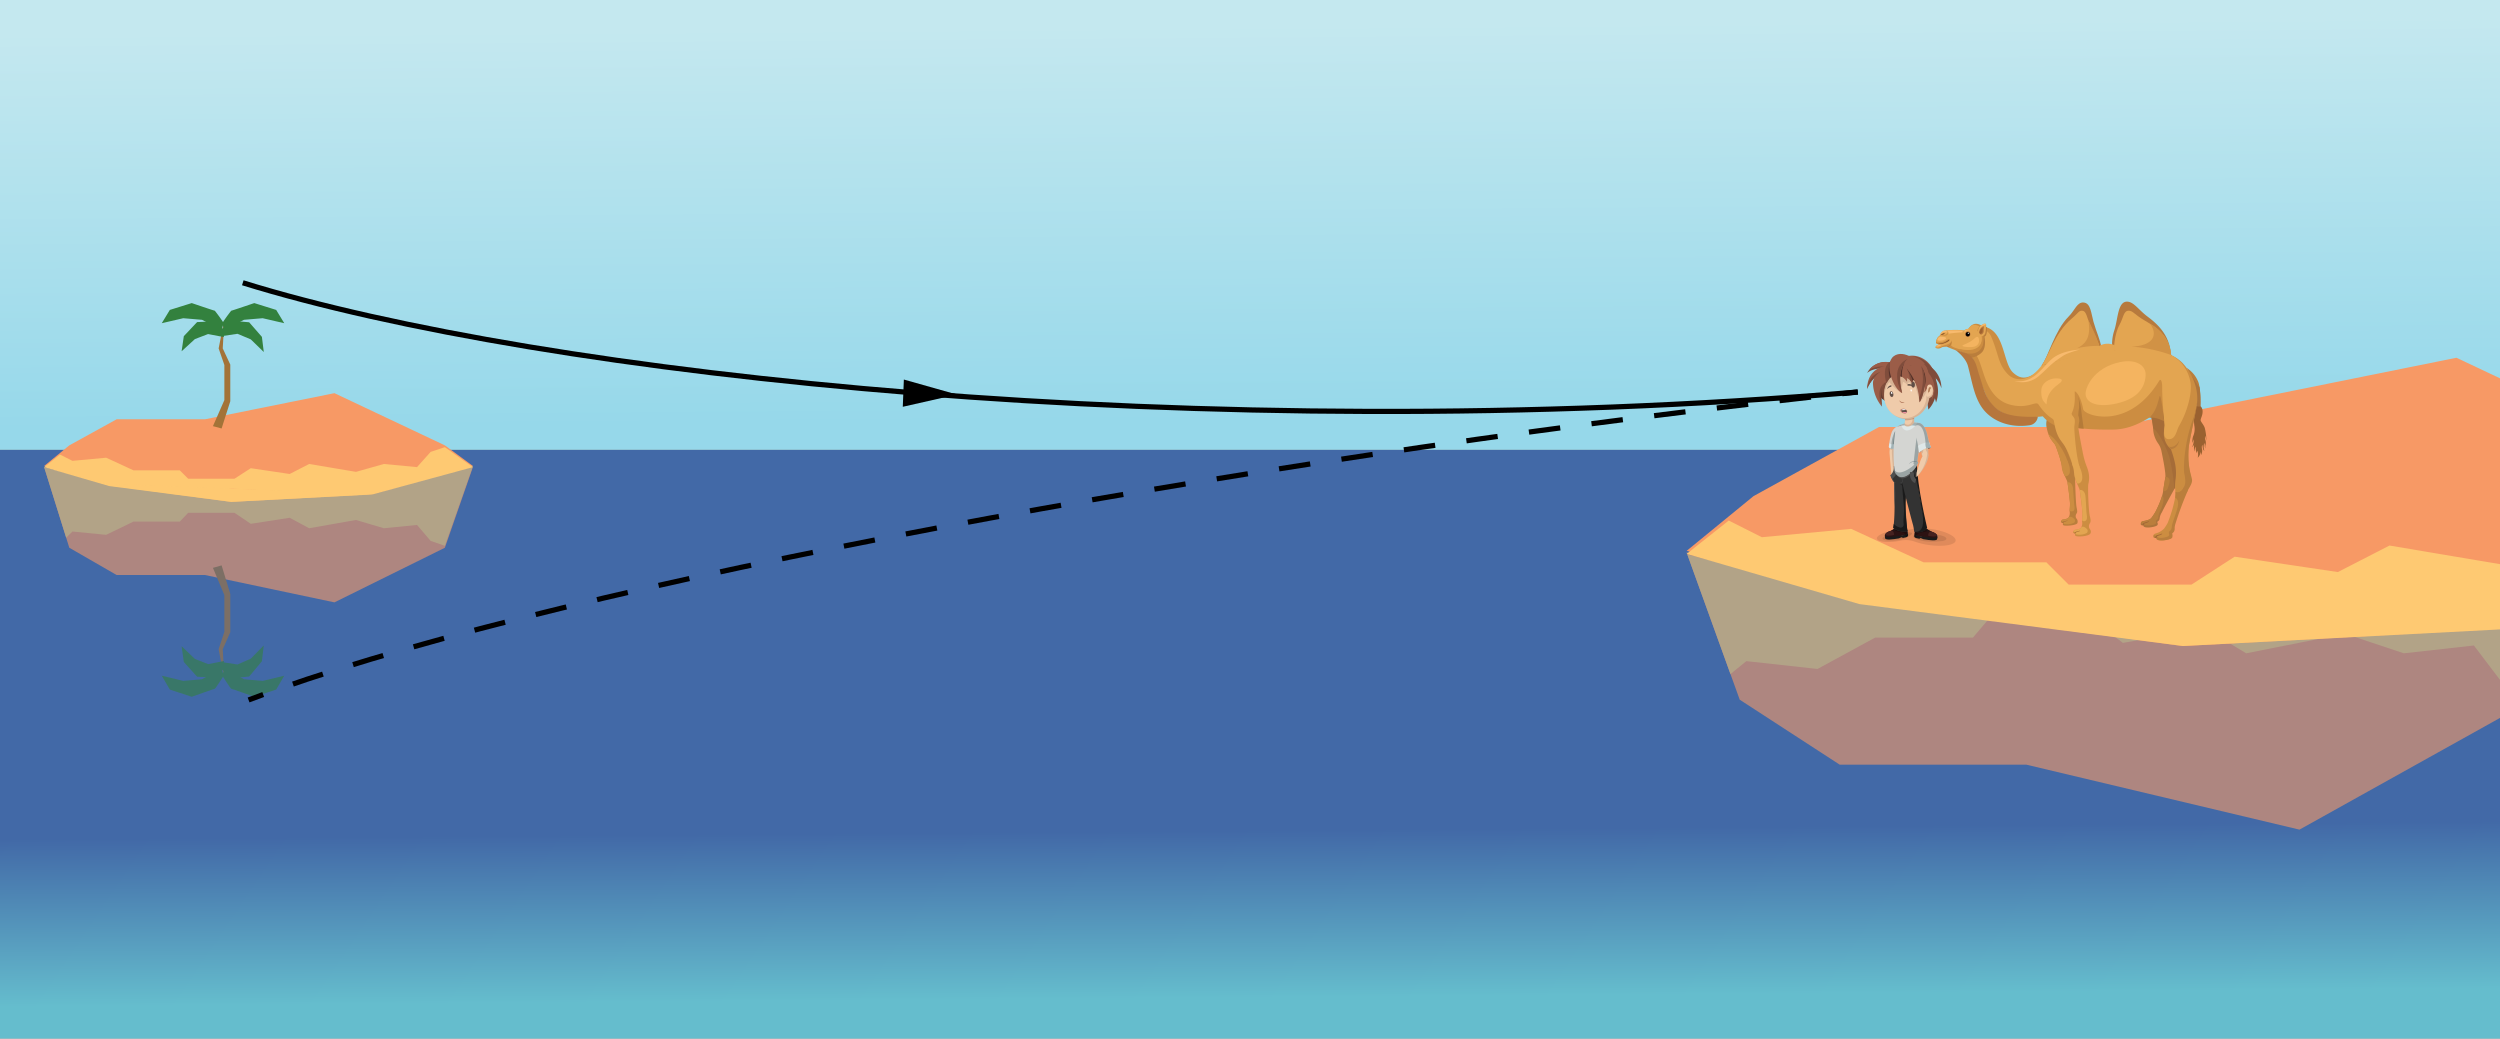 <svg xmlns="http://www.w3.org/2000/svg" xmlns:xlink="http://www.w3.org/1999/xlink" width="961.3" height="399.34" viewBox="0 0 961.3 399.34">
  <rect x="0" y="0" width="961.3" height="399.34" fill="#808080" stroke="none"/>
  <defs>
    <style>
      .cls-1 {
        fill: url(#linear-gradient);
      }

      .cls-2 {
        opacity: 0.6;
      }

      .cls-3 {
        fill: #f79965;
      }

      .cls-4 {
        fill: #fec972;
      }

      .cls-5 {
        fill: url(#linear-gradient-2);
      }

      .cls-6 {
        fill: #a37338;
      }

      .cls-7 {
        fill: #33813e;
      }

      .cls-8 {
        fill: #ba7e3c;
      }

      .cls-9 {
        fill: #cc8d41;
      }

      .cls-10 {
        fill: #ab6e37;
      }

      .cls-11 {
        fill: #ad743b;
      }

      .cls-12 {
        fill: #a56c38;
      }

      .cls-13 {
        fill: #9a6130;
      }

      .cls-14 {
        fill: #e3a551;
      }

      .cls-15 {
        fill: #7d4922;
      }

      .cls-16 {
        fill: #b6763c;
      }

      .cls-17 {
        fill: #010101;
      }

      .cls-18, .cls-58 {
        fill: #fff;
      }

      .cls-19 {
        fill: #b57b39;
      }

      .cls-20 {
        fill: #f4b460;
      }

      .cls-21 {
        fill: #a16435;
      }

      .cls-22 {
        fill: #a1622e;
      }

      .cls-23 {
        fill: #f8ba6e;
      }

      .cls-24 {
        fill: #b77a3d;
      }

      .cls-25 {
        fill: #d19245;
      }

      .cls-26, .cls-33 {
        fill: #020202;
      }

      .cls-26, .cls-27, .cls-28, .cls-29, .cls-30, .cls-31, .cls-32, .cls-33, .cls-34, .cls-35, .cls-36, .cls-37, .cls-39, .cls-40, .cls-41, .cls-42, .cls-43, .cls-44, .cls-45, .cls-48, .cls-49, .cls-50, .cls-51, .cls-52, .cls-53, .cls-56, .cls-57, .cls-58 {
        fill-rule: evenodd;
      }

      .cls-26 {
        opacity: 0.1;
      }

      .cls-26, .cls-32, .cls-33, .cls-41, .cls-43, .cls-54 {
        isolation: isolate;
      }

      .cls-27 {
        fill: #676868;
      }

      .cls-28 {
        fill: #a9a7a6;
      }

      .cls-29 {
        fill: #2c1212;
      }

      .cls-30 {
        fill: #1a1a1a;
      }

      .cls-31 {
        fill: #462220;
      }

      .cls-32 {
        fill: #37454b;
        opacity: 0.08;
      }

      .cls-33 {
        opacity: 0.29;
      }

      .cls-34, .cls-47 {
        fill: #efcbaa;
      }

      .cls-35, .cls-46 {
        fill: #d8b496;
      }

      .cls-36 {
        fill: #333;
      }

      .cls-37 {
        fill: #4f4f4f;
      }

      .cls-38, .cls-59, .cls-60 {
        fill: none;
      }

      .cls-38 {
        stroke: #4f4f4f;
        stroke-miterlimit: 22.93;
        stroke-width: 1.5px;
      }

      .cls-39 {
        fill: #d4d5d2;
      }

      .cls-40 {
        fill: #dee9eb;
      }

      .cls-41 {
        fill: #1c3840;
      }

      .cls-41, .cls-43 {
        opacity: 0.31;
      }

      .cls-42 {
        fill: #dfe8e8;
      }

      .cls-43 {
        fill: #7e4a3a;
      }

      .cls-44 {
        fill: #7f4c3b;
      }

      .cls-45 {
        fill: #9b5d48;
      }

      .cls-48 {
        fill: #5f4e46;
      }

      .cls-49 {
        fill: #55322a;
      }

      .cls-50 {
        fill: #804d3c;
      }

      .cls-51 {
        fill: #b17c57;
      }

      .cls-52 {
        fill: #533127;
      }

      .cls-53 {
        fill: #aa6d51;
      }

      .cls-54 {
        fill: #dd9d81;
        opacity: 0.25;
      }

      .cls-55 {
        fill: #604f47;
      }

      .cls-56 {
        fill: #c38270;
      }

      .cls-57 {
        fill: #ed91a1;
      }

      .cls-59, .cls-60 {
        stroke: #000;
        stroke-miterlimit: 10;
        stroke-width: 2px;
      }

      .cls-60 {
        stroke-dasharray: 12.14 12.14;
      }
    </style>
    <linearGradient id="linear-gradient" x1="481.45" y1="396.47" x2="479.89" y2="182.21" gradientUnits="userSpaceOnUse">
      <stop offset="0.06" stop-color="#65bdcd"/>
      <stop offset="0.36" stop-color="#4269a7"/>
    </linearGradient>
    <linearGradient id="linear-gradient-2" x1="481.27" y1="171.53" x2="480.06" y2="6.34" gradientUnits="userSpaceOnUse">
      <stop offset="0.06" stop-color="#96d8ea"/>
      <stop offset="0.98" stop-color="#c4e8ef"/>
    </linearGradient>
  </defs>
  <title>island</title>
  <g id="Layer_2" data-name="Layer 2">
    <g id="Layer_1-2" data-name="Layer 1">
      <rect class="cls-1" y="172.95" width="961.3" height="226.39"/>
      <g class="cls-2">
        <polygon class="cls-3" points="961.3 216.64 961.3 276.05 884.19 319.01 779.13 294.02 707.39 294.02 668.96 269.05 665.4 259.19 648.9 213.44 648.89 213.44 648.81 213.19 648.8 213.19 648.76 213.07 648.51 212.37 649.18 212.55 653.36 213.69 701.42 226.73 772.74 218.24 800.48 214.94 855.68 218.47 882.37 220.17 902.14 221.43 914.96 222.25 954.26 217.5 961.3 216.64"/>
        <polygon class="cls-4" points="961.3 216.54 961.3 261.43 958.46 257.69 958.24 257.4 951.26 248.2 924.34 251.21 901.7 243.67 863.7 251.21 847.89 241.63 816.3 247.2 803.07 237.1 765.47 237.1 758.64 245.16 721.05 245.16 698.87 257.23 671.51 254.22 665.4 259.19 648.89 213.44 648.8 213.19 648.81 213.19 656.76 215.24 701.42 226.73 772.74 218.24 800.48 214.94 855.8 218.36 881.31 219.93 902.4 221.24 914.96 222.01 953.92 217.42 961.3 216.54"/>
      </g>
      <rect class="cls-5" width="961.3" height="172.95"/>
      <polygon class="cls-3" points="961.3 145.48 961.3 241.81 958.24 241.98 839.41 248.41 731.22 233.93 715.01 231.76 656.76 214.26 653.36 213.24 649.65 212.12 648.57 211.8 674.26 190.77 706.61 172.95 722.51 164.19 812.6 164.19 944.54 137.56 961.3 145.48"/>
      <polygon class="cls-4" points="961.3 216.93 961.3 242.02 958.46 242.17 839.41 248.41 727.67 233.93 715.01 232.29 648.9 213.07 648.89 213.07 648.57 212.98 648.76 212.83 649.18 212.49 649.65 212.12 664.73 200.16 677.46 206.57 711.81 203.36 739.66 216.23 786.87 216.23 795.45 224.8 842.66 224.8 855.68 216.38 855.8 216.31 859.27 214.06 881.31 217.34 882.37 217.5 898.95 219.97 902.14 218.33 902.4 218.2 918.81 209.77 953.92 215.69 954.26 215.74 961.3 216.93"/>
      <g>
        <polygon class="cls-3" points="16.97 179.18 42.02 186.7 88.94 192.98 143.16 190.05 181.85 179.18 171.06 171.25 128.59 151.18 78.83 161.22 44.85 161.22 26.65 171.25 16.97 179.18"/>
        <polygon class="cls-4" points="16.97 179.62 23.06 174.79 27.86 177.2 40.82 176 51.32 180.85 69.13 180.85 72.36 184.08 90.17 184.08 96.43 180.03 111.39 182.26 118.88 178.41 136.88 181.44 147.6 178.41 160.35 179.62 165.59 173.76 171.06 171.94 181.85 179.62 143.16 190.14 88.94 192.98 42.02 186.91 16.97 179.62"/>
        <polygon class="cls-6" points="81.88 163.86 86.27 153.85 86.27 140.35 84.07 133.97 86.27 122.9 85.65 133.97 88.55 140.2 88.55 154.29 85.21 164.76 81.88 163.86"/>
        <path class="cls-7" d="M86,124.21a58.06,58.06,0,0,0-3.4-4.73c-.24,0-8.87-2.94-8.87-2.94l-8.43,2.63-3.1,5.11,8.26-1.92,7.22.61,7.5,4Z"/>
        <path class="cls-7" d="M85.5,124.21a58.23,58.23,0,0,1,3.41-4.73c.23,0,8.86-2.94,8.86-2.94l8.43,2.63,3.1,5.11L101,122.36l-7.2.61-7.59,4Z"/>
        <path class="cls-7" d="M86,126.8a43.5,43.5,0,0,0-3.4-3.25l-6.81.3-5.11,5.42-.85,5.8,5.11-4.68L80,128.45l6.07,1.16Z"/>
        <path class="cls-7" d="M85.5,126.44A45.25,45.25,0,0,1,89,123.33c.15,0,6.81.59,6.81.59l4.9,5.62.72,5.82-5-4.87-5.1-2.14-6.1.9Z"/>
      </g>
      <g class="cls-2">
        <polygon class="cls-3" points="16.97 179.62 42.02 194.44 88.94 187.86 143.16 190.94 181.85 179.62 171.06 210.62 128.59 231.62 78.83 221.11 44.85 221.11 26.65 210.62 16.97 179.62"/>
        <polygon class="cls-4" points="16.97 179.62 25.45 206.75 27.86 204.38 40.82 205.65 51.32 200.57 69.13 200.57 72.36 197.18 90.17 197.18 96.43 201.42 111.39 199.09 118.88 203.12 136.88 199.94 147.6 203.12 160.35 201.85 165.59 207.98 171.06 209.88 181.85 179.18 143.16 190.05 88.94 187.86 41.89 186.06 16.97 179.62"/>
        <polygon class="cls-6" points="81.88 218.35 86.27 228.82 86.27 242.95 84.07 249.63 86.27 261.21 85.65 249.63 88.55 243.11 88.55 228.36 85.21 217.4 81.88 218.35"/>
        <path class="cls-7" d="M86,259.84s-3.16,5-3.4,5-8.87,3.09-8.87,3.09l-8.43-2.77-3.1-5.34,8.26,2,7.22-.64,7.5-4.2Z"/>
        <path class="cls-7" d="M85.5,259.84s3.17,5,3.41,5,8.86,3.09,8.86,3.09l8.43-2.77,3.1-5.34-8.26,2-7.2-.64L86.25,257Z"/>
        <path class="cls-7" d="M86,257.13a45.58,45.58,0,0,1-3.4,3.41l-6.81-.33-5.11-5.66-.85-6.08,5.11,4.9,5.11,2,6.07-1.21Z"/>
        <path class="cls-7" d="M85.5,257.51A47.28,47.28,0,0,0,89,260.77c.15,0,6.81-.63,6.81-.63l4.9-5.88.72-6.09-5,5.1-5.1,2.24-6.1-.94Z"/>
      </g>
      <g id="Слой_2" data-name="Слой 2">
        <g id="Lager_1" data-name="Lager 1">
          <g>
            <g>
              <path class="cls-8" d="M794.26,163.16c.21,1.94,1.16,7.12,1.5,8.6s1.46,5.74,1.8,7a13.18,13.18,0,0,1,.34,4.15c0,2,.26,10.6.58,12.13s.34,1.92,0,2.4a1.82,1.82,0,0,0-.16,1.81,1.8,1.8,0,0,1,.48,1.91c-.38.87-4.76,1.23-5.41.79-.34-.22-.11-.87-.11-.87s-.75,0-.8-.34a1.05,1.05,0,0,1,.65-1c.19-.05,2-.07,2.39-1a3.07,3.07,0,0,0,.29-2.09c-.05-.95.17-2.1.13-3.16s-.81-7.51-1.07-8.38-1.7-3.29-1.88-5.15a46.63,46.63,0,0,0-2.66-8.76c-.47-1.09-2.52-2.41-3.29-6.5a6.46,6.46,0,0,1,.37-4.34Z"/>
              <path class="cls-9" d="M793.93,183a8.68,8.68,0,0,1-1.21-4.21c0-.42-.6-2.88-.6-2.88,1-1.7,4,1.74,3.78,5.39C795.77,183.23,794.09,183.31,793.93,183Z"/>
              <path class="cls-9" d="M796.58,196.65c-.46,0-.74-.18-.73-.33,0-.86.17-1.82.14-2.72s-.71-6.44-1-8.13c1.44-.27,2,1.37,2.11,2.11.37,4.21.33,5.46.54,6.83C798,196.57,797,196.65,796.58,196.65Z"/>
              <path class="cls-9" d="M793.24,199.78c.19,0,1.9-.1,2.32-.92,0,0,.7-.59,1.93.57a1,1,0,0,1,.09,1.53,5.78,5.78,0,0,1-3.92.5c-.45-.29-.19-.61-.19-.61l.17-.26a1.09,1.09,0,0,1-.76-.13C792.67,200.27,792.86,199.86,793.24,199.78Z"/>
              <path class="cls-9" d="M789.76,168.61a24.19,24.19,0,0,1,5.36,9,3.21,3.21,0,0,1-2.66-.22s-1.64-5-2-5.85c-.44-1.17-1.74-1.8-2.85-4.67A22,22,0,0,1,789.76,168.61Z"/>
              <path class="cls-10" d="M794.89,200.29l-.75.27c-.55.19-.64.16-.82.55a1.45,1.45,0,0,1-.36,0,.76.76,0,0,1,.37-.5c.3-.22.58-.17,1.3-.39C795.1,200.06,795.22,200.14,794.89,200.29Z"/>
            </g>
            <path class="cls-11" d="M824.06,200.39c.94-.19,2.57-.47,3.16-1.21a19.71,19.71,0,0,0,1.64-2.48c.36-.73,2.43-4.68,2.88-7.68s.75-4.66.87-5.4c.26-1.61-.93-7.42-1.52-10.29a7.61,7.61,0,0,0-1.18-2.72,10.53,10.53,0,0,1-2-5.81,24.82,24.82,0,0,0-1.52-7l12.36-.77c-.9,4.1-2.45,10.62-2.65,12.14a31.67,31.67,0,0,0,.42,8.09c.49,2.75,1.09,4,.8,4.93s-.72,4.92-.72,4.92c-1.21,2.16-4.34,7.82-5.3,9.87a5.79,5.79,0,0,0-.9,2.48c-.1.9-.88,1.09-.89,1.25s.4.69.07,1.19c-.5.79-5.66,1.61-5.4.08,0,0-1,.19-1-.35A1,1,0,0,1,824.06,200.39Z"/>
            <path class="cls-8" d="M834.27,184.83a7.58,7.58,0,0,1-.58,2.46c-.51,2.06-1.92,1.5-1.92,1.5.46-3.12.74-4.61.87-5.35C832.66,183.28,834.18,183.35,834.27,184.83Z"/>
            <path class="cls-8" d="M823.29,200.91a1.06,1.06,0,0,1,.77-.52c.94-.19,2.57-.47,3.16-1.21a19.71,19.71,0,0,0,1.64-2.48,36.27,36.27,0,0,0,2.49-6c1.36.7-.07,4.43-.71,5.78a6.47,6.47,0,0,0-.75,2.46c-.16,1.18-1,.94-.92,1.5,0,.15.25.59-.06.93-.74.79-4.94,1-4.36,0a3,3,0,0,1-.84,0C823.25,201.26,823.24,201,823.29,200.91Z"/>
            <path class="cls-12" d="M834.2,175.86c-.28-1.24-3.44-9.2-6.29-11.21a24.62,24.62,0,0,0-1.5-6.85l12.36-.76-1.63,29.19-1,1.8A92.27,92.27,0,0,0,834.2,175.86Z"/>
            <path class="cls-8" d="M844.82,157.23a33.7,33.7,0,0,0-4-15.76,11.29,11.29,0,0,1,4.5,5.49c1.13,3.38.69,9.27.69,9.27Z"/>
            <path class="cls-11" d="M842.74,144.59c1.77,2.3,2.19,3.74,3,4.18a40.94,40.94,0,0,1,.41,7.38l-1.55,1.9A73.49,73.49,0,0,0,842.74,144.59Z"/>
            <path class="cls-13" d="M846.15,156.15a3,3,0,0,1,.79,2.27c0,1.28-.79,2.59-.75,3.18s1.17,1.71,1.58,2.92a19.52,19.52,0,0,1,.61,4.9,12,12,0,0,0-.46-1.86,3.43,3.43,0,0,0,.06,1.56,3,3,0,0,1,.08,2,2.84,2.84,0,0,0,0,1.36,2.32,2.32,0,0,1-.29-1.13,2,2,0,0,0-.18-1,4.58,4.58,0,0,0,.05,3s-.52-.14-.63-1.22a10.11,10.11,0,0,0-.19-1.1,2.56,2.56,0,0,0-.14,1.47,3.39,3.39,0,0,1-.41,2.61,3,3,0,0,0-.07-1.37,3.8,3.8,0,0,1-1.12,2.28,5.65,5.65,0,0,0-.1-2.7,1.75,1.75,0,0,0-.24,1,4.28,4.28,0,0,1-.37-2.57,1.47,1.47,0,0,0-.4,1,1.49,1.49,0,0,1-.38.92,1.79,1.79,0,0,0,.15-.79,4.81,4.81,0,0,1,0-2.12,2.46,2.46,0,0,1-.83,1.15,5.76,5.76,0,0,0,.6-3l-.52,1.44a8,8,0,0,1,.28-2.52,7,7,0,0,0,.46-4.34c-.19-2.58-.7-6.26.9-7.36C844.63,156.22,845.7,156.52,846.15,156.15Z"/>
            <path class="cls-9" d="M812.86,133.92c5.74.13,19.83,1.73,21.57,2.48a14.22,14.22,0,0,1,4.88,3.26,22.16,22.16,0,0,1,4.53,7.54,17.63,17.63,0,0,1,.74,9.26c-.76,3.88-2.65,13.1-2.91,15a33.45,33.45,0,0,0,.18,8.68c.52,3,.86,4.28.58,5.29s-1.27,2.36-2.5,5.42-3.46,9.08-3.77,10.55-.2,2-.46,2.72-.68.95-.69,1.12a2.88,2.88,0,0,1-.06,1.53c-.38.82-6.18,1.82-5.82.08-.53.12-1.11,0-1.12-.49a1.15,1.15,0,0,1,.78-1.21,6.85,6.85,0,0,0,3.37-1.94,15.64,15.64,0,0,0,1.35-2.13,52.69,52.69,0,0,0,2.67-8.74c.79-4.2-.27-3.62.42-8.43a19.07,19.07,0,0,0-.42-6.46,40.63,40.63,0,0,0-1.42-4.74,7.88,7.88,0,0,1-2.68-6.72c.09-2.19.5-1.86.24-3.35s-.6-4.53-.6-4.53a30.34,30.34,0,0,0-5.16,2.43c-2.83,1.66-7.64,4.55-13.93,4.64a108,108,0,0,1-13.42-.55c.21,2.07,1.3,7.55,1.61,9.15.86,4.53,1.67,5.46,2.08,7.15a9.78,9.78,0,0,1,.11,5.17c-.25,1.13.06,10.54.6,12.49.44,1.6.29,2.09,0,2.61a2,2,0,0,0-.18,2c.37.53.81,1.08.38,1.93-.57,1.13-5,1.4-5.71.93-.34-.24-.11-.93-.11-.93s-.78.05-.83-.37a1.27,1.27,0,0,1,.62-1c.18-.1,2.09-.09,2.52-1a3.52,3.52,0,0,0,.3-2.22c-.05-1,.18-2.25.14-3.38s-.85-8-1.11-8.94-1.77-3.51-2-5.5a20.28,20.28,0,0,0-1.43-5.86c-.76-1.79-4.76-12.18-4.92-12.84a13.18,13.18,0,0,1-5.78-3.93c-1.6.17-9.23,1.13-13.8-.62-6.66-2.56-7.73-6.65-9.33-10.53s-2.95-10.48-4.43-11.77a7.88,7.88,0,0,0-3.25-1.67,38,38,0,0,1-6.09-2.19,12,12,0,0,0-1.84.18,2.38,2.38,0,0,1-1.86.5c-1-.23-1-.72.75-1.65-.49,0-1.16-.09-1.22-.47a3.23,3.23,0,0,1,1.42-2.75c.24-1,9.41-.49,10.24-.73s.89-2,.89-2c2.31-3.68,5.37-.85,5.37-.85,8.68,1,7.63,13.92,11.7,17.72,2,1.82,4.11,2.75,7.35,1,3.7-2,5.51-5.66,9-8.41C795.4,131.78,807.13,133.79,812.86,133.92Z"/>
            <path class="cls-8" d="M828.26,205.52s0,.6,1,.44l.23.18c-.26.79,2,.93,3.93.22,1.19-.44.42-1.24.57-1.75.24-.73,1-.22,1.16-2.46.06-.88,1.25-3.64,2.11-6.78.93-3.37-.86-4-.86-4a10.36,10.36,0,0,0,.13-2.36c.21.42,2.2.66,3.27-1.72l1.46,1.34a125,125,0,0,0-4.91,13.26c-.3,1.47,0,1.42-.26,2.18s-.83.92-.83,1.09a2.68,2.68,0,0,1,0,1.55c-.46,1-6.39,1.84-6,.11-.53.11-1.11,0-1.12-.5A1.43,1.43,0,0,1,828.26,205.52Z"/>
            <path class="cls-14" d="M798.63,185.79a13.3,13.3,0,0,1-1.18-4.92c0-.44-.69-2.64-.69-2.64,1.51-2.23,4.16,2.59,3.9,5.76C800.5,186,798.78,186.13,798.63,185.79Z"/>
            <path class="cls-14" d="M801.37,200.42c-.57,0-.76-.26-.76-.44,0-.91.18-1.93.15-2.89s-.73-6.87-1.06-8.68c1.49-.29,2.12,1.47,2.19,2.26.38,4.48.26,5.71.51,7.29C802.76,200.22,801.82,200.42,801.37,200.42Z"/>
            <path class="cls-14" d="M797.92,203.69c.19,0,2-.11,2.4-1,0,0,.72-.63,2,.6a1.07,1.07,0,0,1,.1,1.64,5.92,5.92,0,0,1-4.06.54c-.47-.32-.2-.66-.2-.66l.18-.27s-.79.15-1-.21C797.29,204.2,797.56,203.77,797.92,203.69Z"/>
            <path class="cls-14" d="M745.35,132.45c2.8,0,4.76-1.34,4.31-2-.3-.48-1.31.75-2.87,1.05-1.14.22-2.06.22-2.2-.14a2.56,2.56,0,0,1,1.3-2.28,2.57,2.57,0,0,1,1.72-2,41,41,0,0,1,7.66-.07c.22,0,.42-.54,1.31-.54.44,0,1-1.4,2.37-1.56a3.53,3.53,0,0,1,2.6,1l.58.61a5,5,0,0,1,3.54,2.95c3,7.06,2.57,10.53,6.43,14.46,2.45,2.5,6.31,2.41,9.31.27s4.91-5.44,7-8.48c1.59-2.36,19.39-3.24,25.13-3.11s17,2,20.22,3.38a14.69,14.69,0,0,1,5.26,3.88,15.42,15.42,0,0,1,3.27,7.21c.63,3.58-.91,10.78-4.5,16.89-.8,1.35-1.08,4.57-3.41,4.88-3.23.44-2-4.28-2.07-5.35-.31-4.31-.9-8.79-.9-14.52,0-2.37-.55-3.58-1.21-2.49-11.72,19.21-28.68,13.38-29.17,10.87-1.17-6-3.1-6.83-3.1-6.83-.57-.66.68,4.18-1.29,8.34-.15.32.06.72.57,1.33,1.07,1.27.42,2.78.4,4.15,0,1.74.75,11.79,2.14,15.35a12.79,12.79,0,0,0-2.55-.11s-.64-2.07-.88-2.77c-2.39-6.89-3.79-6.24-5.3-10-1.07-2.69-1.12-5-1.41-5.39-.63-.91-2.29-.91-5.78-5.91-1.07-1.53-4,1.9-10.95.07-5-1.34-7.79-5.47-9.46-9.92-1.46-3.9-2.4-8.2-3.9-9.47a8.4,8.4,0,0,0-3.84-1.43c-4.29-.85-5.54-1.72-5.41-2a3.26,3.26,0,0,0,.15-2.07c.07,1.7-2.71,1.88-3.62,2.36a3.74,3.74,0,0,1-1.83.66c-.43,0-.58-.11-.6-.22C744.26,133.13,744.73,132.82,745.35,132.45Z"/>
            <path class="cls-8" d="M760.23,134.41c3.32-3.21,1.54-5.92,1.89-8.66a4,4,0,0,0,1.55-.06l.33.11s.3,3.25-.93,3.64c0,0,.88,4-.94,6a7.37,7.37,0,0,1-4.16,2.11l-3.25-2.08S759.07,135.54,760.23,134.41Z"/>
            <path class="cls-15" d="M746.09,128.92s1-1,1.62-.74S746.09,128.92,746.09,128.92Z"/>
            <path class="cls-9" d="M745.88,129s3.19.14,2.94-1.28C749.23,128.17,749.31,129.63,745.88,129Z"/>
            <path class="cls-15" d="M744.92,132.17a7.82,7.82,0,0,0,2.72-.46c1.09-.46,1.78-1.27,1.87-1,0,.14-.08.37-1,.82a6.6,6.6,0,0,1-3,.77l.16-.08A2.73,2.73,0,0,1,744.92,132.17Z"/>
            <path class="cls-9" d="M753.43,134.22a15.47,15.47,0,0,0,4.45.32c1.59-.2,4.71-1.27,4.11-5.24.41-.49.65-.26.65-.26a9.83,9.83,0,0,1-.21,3.78c-.66,1.63-2.43,4-6.95,2.85l-.83-.26Z"/>
            <ellipse class="cls-16" cx="756.66" cy="128.51" rx="1.02" ry="1.05"/>
            <ellipse class="cls-17" cx="756.66" cy="128.52" rx="0.8" ry="0.83"/>
            <ellipse class="cls-18" cx="756.86" cy="128.15" rx="0.23" ry="0.24"/>
            <path class="cls-19" d="M799.11,152.45a17.6,17.6,0,0,1,.33,4.32,26.91,26.91,0,0,0-.32,2.94,5.86,5.86,0,0,1,.39,2.41,10.42,10.42,0,0,0-.29,2.53l2,.19s-.21-1.66-.55-4c-.27-2-.39-3.17-.56-4.29A26.67,26.67,0,0,0,799.11,152.45Z"/>
            <path class="cls-8" d="M832.15,162s-3.21-1.86-5.77-1.31c2.08-2.06,2.83-3.6,4-8.2C830.91,150.37,832.15,162,832.15,162Z"/>
            <path class="cls-20" d="M802,152.05c.6,3.18,5.08,4.66,11.92,3.08,7.65-1.75,10.79-5.67,11.12-10.73.23-3.85-3.56-6.44-9.76-5.18C804.87,141.34,801.49,149.42,802,152.05Z"/>
            <path class="cls-8" d="M842.85,184.28c.29,1.48-1,3.1-1.55,4.22-1.62,3.25-3.56.9-3.56.9,1.22-.22,2.44-2.43,2.54-3.92a14.18,14.18,0,0,0-.39-3.51c-.37-2.24,0-11.34,3.18-20.38a26.73,26.73,0,0,0,1.84-8.28c.07,3.49-2,10.73-3.18,17.77a31.51,31.51,0,0,0,0,8.06C842,181.39,842.55,182.76,842.85,184.28Z"/>
            <path class="cls-21" d="M831.27,205.42a4.79,4.79,0,0,1-1.53.61c-.34.1-.49.38-.6.83a1.57,1.57,0,0,1-.43,0,1.47,1.47,0,0,1,.41-.89c.4-.31,1-.31,1.52-.54C831.44,205.1,831.56,205.17,831.27,205.42Z"/>
            <path class="cls-21" d="M826.26,200.64a4.55,4.55,0,0,1-1.48.57c-.33.1-.47.36-.57.79a2.69,2.69,0,0,1-.4,0,1.31,1.31,0,0,1,.38-.84,8.06,8.06,0,0,1,1.46-.5C826.42,200.34,826.53,200.4,826.26,200.64Z"/>
            <path class="cls-10" d="M799.68,204.23a8.15,8.15,0,0,1-.83.29c-.58.18-.66.17-.84.59a2.42,2.42,0,0,1-.38,0,.79.79,0,0,1,.39-.53c.31-.22.56-.19,1.34-.42C799.84,204,800,204.07,799.68,204.23Z"/>
            <path class="cls-16" d="M751.87,134.56s4,2.8,4.87,6.27c1.72,6.54,2.56,13.12,6.65,17.48,3.82,4.08,10,6.23,17.08,5.2a3.68,3.68,0,0,0,3.11-3.29c-9.72.39-14.24-1.21-16.93-4.08-3.53-3.75-3.71-6.33-5.56-11.82-.89-2.64-1.16-5.09-3-7.12C757,136,754.4,135.26,751.87,134.56Z"/>
            <path class="cls-14" d="M762,129.3a1.71,1.71,0,0,0,1.45-1.53,18.64,18.64,0,0,0,.28-2.9c0-.48-.55-.56-1.18-.26a3.71,3.71,0,0,0-2,2.85A6.13,6.13,0,0,1,762,129.3Z"/>
            <path class="cls-16" d="M761.64,128.7a1.39,1.39,0,0,0,1.13-1.22c0-.51,0-1,.08-1.47s0-.77-.68-.27a2.85,2.85,0,0,0-1.13,2.2C761.25,128.18,761.45,128.44,761.64,128.7Z"/>
            <path class="cls-22" d="M761.4,128.38s.86-.22.9-.87c.07-1.05.21-1.72-.21-1.39a2.56,2.56,0,0,0-.94,1.95Z"/>
            <path class="cls-23" d="M745,130.55c-.07.48.79.52,1.79.35.79-.14,1.59-.57,1.51-.92s-1.08-.49-2-.54A1.42,1.42,0,0,0,745,130.55Z"/>
            <path class="cls-20" d="M760.92,130.45c-.09-.91-.55-1.38-1.72-.28-2.05,1.93-4.74,2.4-4.59,2.82s3.2.66,4.51.3A2.34,2.34,0,0,0,760.92,130.45Z"/>
            <path class="cls-20" d="M790.25,145.5c1.35-.08,4.25.13,1.21,2.27-5.67,4-4.06,8.22-4.67,7.65-1.2-1.16-2-2.26-1.87-5.3S788.1,145.61,790.25,145.5Z"/>
            <path class="cls-23" d="M744.59,133.19c0,.12.27.11.87,0,.23-.06.9-.34.88-.46s-.45-.21-1-.1A1.2,1.2,0,0,0,744.59,133.19Z"/>
            <path class="cls-23" d="M746,128.78a2.37,2.37,0,0,1,.69-1.09,1.62,1.62,0,0,1,1.56-.42.56.56,0,0,1,.39.68s0,0,0,0C748.58,127.8,747.32,127.24,746,128.78Z"/>
            <path class="cls-8" d="M748.62,133.23s1.23-.12,1.74-1.88a2.45,2.45,0,0,1-1.22,2.14Z"/>
            <path class="cls-9" d="M761.38,125.52a3.19,3.19,0,0,0-.83,1.94l-.21-.18a2.88,2.88,0,0,1,.9-1.84Z"/>
            <path class="cls-23" d="M763.52,125s.17-.75-.74-.39a3.63,3.63,0,0,0-2,2.41,3.42,3.42,0,0,1,1.74-1.79C763.28,124.88,763.52,125,763.52,125Z"/>
            <path class="cls-23" d="M748.7,127.12a2,2,0,0,1,.67,1.19c2.19-.37,5.14-.51,5.14-.51l.28-.62A41.27,41.27,0,0,0,748.7,127.12Z"/>
            <path class="cls-23" d="M757.61,127.19c-.75-.91-2.31-.46-2.24.66,0,.22.41-.58,1.07-.75A2,2,0,0,1,757.61,127.19Z"/>
            <path class="cls-8" d="M838,169.27s-.44,3.17-3.19,3.45a5.29,5.29,0,0,1-1-1.09C834.85,172.18,836.85,171.8,838,169.27Z"/>
            <path class="cls-24" d="M834.87,136.91s-20.06-.11-22.65-2.88a16.53,16.53,0,0,1,.83-7.15c1.44-4.63,1.27-11.45,5.29-10.86,2.36.34,4.18,3.31,7.53,5.79C831.72,126.14,834.43,130.57,834.87,136.91Z"/>
            <path class="cls-14" d="M834.87,136.91s-16.19,2.59-22-2.3c0,0-.05-5.84,2.16-9.78,1.5-2.68,1.46-5.36,3.51-5.36,1.61,0,2.38,1.62,6,3.69C830.17,126.44,834.2,129.49,834.87,136.91Z"/>
            <path class="cls-24" d="M785,140.54l23.1-6.66c-.75-4-1.91-5.86-3.13-10.21-.87-3.07-1-7-3.65-7.34s-3.42,2.94-5.89,5.38C790,127.13,787.6,137.33,785,140.54Z"/>
            <path class="cls-14" d="M785,140.54l22.65-5.93c-1-4-2.23-5.65-4-9.78-1.2-2.82-1.43-5.08-2.77-5.32-1.53-.27-1.64.82-4.29,3C789.92,128.16,787.6,137.33,785,140.54Z"/>
            <path class="cls-23" d="M799.7,134.43s-7,.25-10.86,3.73-7.06,9.46-14.27,8.33a9.71,9.71,0,0,0,9.67-2.14c3.56-3.07,3.92-4.18,9.12-7.58C795.15,135.6,799.7,134.43,799.7,134.43Z"/>
            <path class="cls-14" d="M813.2,132.82a6.3,6.3,0,0,0-6.1.28C806.46,138.44,813.2,138.75,813.2,132.82Z"/>
            <path class="cls-25" d="M834.85,136.52a56.72,56.72,0,0,0-15.34-3.25c8.09-.23,10.5-4.17,7.29-8.72A15,15,0,0,1,834.85,136.52Z"/>
            <path class="cls-25" d="M807.22,133a38.41,38.41,0,0,0-8.54.89c4.27-2.08,5.2-5.36,4.32-10.87C804.8,126.94,805.81,128.53,807.22,133Z"/>
          </g>
        </g>
      </g>
      <path class="cls-26" d="M742.49,203.41a22.43,22.43,0,0,0-7.65.1,7,7,0,0,1-1.51.17,5.07,5.07,0,0,1-.55,0c-.41,0-.83,0-1.25,0a22.1,22.1,0,0,0-2.93.22c-3.93.55-7,2-6.91,3.15s3.4,1.7,7.33,1.15c.6-.08,1.19-.19,1.74-.31a10.72,10.72,0,0,1,2.11-.22,10.17,10.17,0,0,1,3.52.63,27.78,27.78,0,0,0,5.53,1.3c5.4.73,9.9-.05,10.06-1.74S747.89,204.14,742.49,203.41Z"/>
      <path class="cls-26" d="M748.42,207.14c0,1-2.69,1.14-6.16,1.14s-6.54-1.12-6.54-2.07,3-.79,6.43-.79S748.42,206.19,748.42,207.14Z"/>
      <path class="cls-26" d="M723.83,207.11c.07.7,2.65,1,5.78.6s5.68-2,5.62-2.65-2.74-.26-5.86.12S723.77,206.41,723.83,207.11Z"/>
      <path class="cls-27" d="M737.75,174.09c0,.25.91-.77,2.28-1.06s2.42-.71,2.39-.95-1.18-.22-2.54.07A3,3,0,0,0,737.75,174.09Z"/>
      <path class="cls-28" d="M745,206.17c.08-.93-3.53-1.43-6.15-1.8s-2.6.06-2.64.57-.15.92,2.48,1.29S744.88,207.31,745,206.17Z"/>
      <path class="cls-29" d="M742.79,204.49l-4-1.24c-.08,0-1.9-.11-1.9-.11l-.49,2.16.22.45,4.59,1.36,1-.6Z"/>
      <path class="cls-29" d="M737.84,205.18c.24.5,2.12.67,3.57.76s2.52-.12,1.61-1.22c-.71-.86-4.12-2.21-5.41-1.79l-.3.11-.2,0c-.41-.06-.86,1.24-.94,2.07s1,1,1.42,1.06c.24,0,.24-.42.21-1Z"/>
      <path class="cls-29" d="M741.22,207.11c-.06.77,1.63.22,2.63.37s1.06-.49,1.12-1.27-1.37-1.61-2.38-1.76S741.29,206.33,741.22,207.11Z"/>
      <path class="cls-30" d="M736.18,204.93h0c0,.51-.15.92,2.48,1.29s6.22,1.09,6.31-.05l-.08,1h0c-.1,1-2.86.56-5.34.16-.28-.05-.69-.38-1-.42s-.37.28-.53.26c-2.08-.32-2-.76-1.95-1.24h0Z"/>
      <path class="cls-31" d="M741.41,205.94c.19.22,4.16.86,3.17-.52a3.41,3.41,0,0,0-2-1C741.73,204.33,741.44,205.35,741.41,205.94Z"/>
      <path class="cls-30" d="M741.77,204a1,1,0,0,0-.42.37c-.09.15-.31,0-.22-.15a1.28,1.28,0,0,1,.51-.47c.15-.08.27.17.13.24Z"/>
      <path class="cls-30" d="M741.24,203.71a1,1,0,0,0-.42.37.13.13,0,1,1-.22-.14,1.21,1.21,0,0,1,.5-.48c.15-.07.28.17.13.25Z"/>
      <path class="cls-32" d="M728,203.78a6.62,6.62,0,0,1,3.46-.87l.3.1.2,0c.35-.08.7.74.83,1.5a1,1,0,0,1,.06.35h0l.06,1h0c0,.35.06.65-.77,1-.15-.45.23-.65-.12-1a9.12,9.12,0,0,0-4-1.95Zm9.63,1.73a.28.28,0,0,0,0,.09.31.31,0,0,0,0-.1Z"/>
      <path class="cls-33" d="M740.93,203.49a5.43,5.43,0,0,0-3.37-.46,1.4,1.4,0,0,0-.29.09l-.19-.05c-.33-.07-.66.75-.78,1.51a1,1,0,0,0-.06.34v0h0l0,.95h0c0,.35-.07.65.73,1,.14-.46-.23-.66.11-1,.75-1.88,4.9-.71,3.9-2.35Zm-4.69,1.45v0Z"/>
      <path class="cls-34" d="M727,171.39l-.23.81a6,6,0,0,0-.21,1.58,4.36,4.36,0,0,0,0,.51l.75,8.76,2.41-1.71-.84-10Z"/>
      <path class="cls-35" d="M727.72,181.42c1-.95,1.27-2.36.67-3.15-.35-.45.49-6.88.49-6.88l.84,10-2.41,1.71-.1-1.22a3.27,3.27,0,0,0,.51-.41Z"/>
      <path class="cls-35" d="M727.83,171.3l-.2.82a5.87,5.87,0,0,0-.16,1.39,5.63,5.63,0,0,0,0,.71c0,.22.43,7.86,1,8.72.44.63,2.36-1.81,2.36-1.81l-1.16-9.91Z"/>
      <path class="cls-35" d="M726.77,172l.22-.81h.35a3.51,3.51,0,0,0,1.12,0h.44l.13,1.44a.73.73,0,0,1-.38.27,2.3,2.3,0,0,1-2-.27c0-.21.08-.42.14-.63Z"/>
      <path class="cls-28" d="M724.76,205.86c-.08-.93,3.52-1.44,6.15-1.8s2.59.05,2.64.56.15.92-2.48,1.29S724.86,207,724.76,205.86Z"/>
      <path class="cls-29" d="M727,204.17s3.91-1.22,4-1.23,1.9-.12,1.9-.12l.48,2.17-.21.45-4.59,1.36-1-.6Z"/>
      <path class="cls-29" d="M731.89,204.87c-.23.5-2.11.67-3.56.76s-2.53-.12-1.62-1.22c.72-.86,4.13-2.21,5.41-1.79l.31.11.2,0c.41-.06.86,1.24.93,2.07s-1,1-1.42,1.06c-.24,0-.24-.42-.21-1Z"/>
      <path class="cls-29" d="M728.52,206.8c.06.77-1.63.22-2.63.37s-1.06-.49-1.13-1.27,1.38-1.62,2.38-1.76S728.45,206,728.52,206.8Z"/>
      <path class="cls-30" d="M733.55,204.62h0c0,.51.15.92-2.48,1.29s-6.21,1.09-6.31-.06l.08,1h0c.11,1,2.86.57,5.34.17.29-.05.7-.38,1-.42s.37.28.53.26c2.09-.33,2-.77,2-1.24h0Z"/>
      <path class="cls-31" d="M728.33,205.63c-.19.22-4.17.85-3.18-.52a3.47,3.47,0,0,1,2-1C728,204,728.29,205,728.33,205.63Z"/>
      <path class="cls-30" d="M728,203.67a.93.93,0,0,1,.42.37c.09.15.31,0,.22-.15a1.21,1.21,0,0,0-.51-.47c-.14-.08-.27.17-.12.24Z"/>
      <path class="cls-30" d="M728.5,203.4a1,1,0,0,1,.42.37.13.13,0,1,0,.22-.14,1.24,1.24,0,0,0-.51-.48c-.14-.07-.27.17-.12.25Z"/>
      <path class="cls-33" d="M728.81,203.18a5.43,5.43,0,0,1,3.37-.47l.28.1.19,0c.33-.08.66.74.79,1.5a1.34,1.34,0,0,1,0,.35h0l.06,1h0c0,.35.06.65-.73,1-.14-.45.22-.65-.12-1-.75-1.88-4.9-.71-3.9-2.35Zm4.69,1.45a.14.14,0,0,0,0,.09.34.34,0,0,0,0-.1Z"/>
      <path class="cls-36" d="M728.64,180a10.62,10.62,0,0,1-1.5,3,4.79,4.79,0,0,0,1.18,2.41s.59,12.8-.34,17.65a7,7,0,0,0,5.46,1.21s-1.87-17.06.25-18.13C734.28,182.51,728.64,180,728.64,180Z"/>
      <path class="cls-37" d="M728.47,185.48a43.62,43.62,0,0,1,0,9.35c0-4.77-.18-9.46-.18-9.46a4.79,4.79,0,0,1-1.18-2.41,2.56,2.56,0,0,0,.46-.62C727.26,183.69,728.47,185.48,728.47,185.48Z"/>
      <path class="cls-30" d="M728.21,201.42a4.21,4.21,0,0,0,2.37,1.42,1.13,1.13,0,0,0,1.39-.9,2.1,2.1,0,0,0,0-.5c-.19-1.7.28-3.9.1-6.61s-.53-5.58-.59-7.68a.88.88,0,0,0-.47-.78,1.92,1.92,0,0,1-.5-.36,2.3,2.3,0,0,0,1,.27c0-1.14.16-1.93.54-2.12a3.48,3.48,0,0,0-.45-2.31c1.26,1.07,3.37,2.66,3.09,4.36-3.56,2.66-1.23,18-1.23,18A6.9,6.9,0,0,1,728,203C728,202.72,728.17,201.76,728.21,201.42Z"/>
      <path class="cls-36" d="M736.78,178.07c0,8.76,3.93,24.94,3.93,24.94s-.94,2.34-4.64,1.48c-.1-1-.42-2.43-.42-2.43s-4.82-17.43-5.06-21.36S735.61,176.75,736.78,178.07Z"/>
      <path class="cls-30" d="M736.8,184.4c-1.2-.85-1.37-2.39-.82-4.86.28.12,1-1.64,1.12-1.47,0,8.76,3.94,24.94,3.94,24.94s-1.27,2.34-5,1.48c1.15,0,5.16.62,2.58-10.12C738.32,191.76,737.73,188.49,736.8,184.4Z"/>
      <path class="cls-37" d="M728.57,181.45c3.3,6.69,8.65-2.11,8.5-2.24C737.26,177.07,727.36,176,728.57,181.45Z"/>
      <path class="cls-37" d="M731.38,183.14l.08.86a8,8,0,0,1,0,.84v.06a2,2,0,0,1,0,.35.59.59,0,0,1,0,.19l0,.07,0,0s0,0,0,0a1,1,0,0,1-.29,0H731l-.38,0a2.78,2.78,0,0,0,.38.12.9.9,0,0,0,.4,0l.06,0,0,0a.27.27,0,0,0,.06-.1,1,1,0,0,0,.08-.23,3,3,0,0,0,0-.43v0a6.42,6.42,0,0,0-.09-.87,4.84,4.84,0,0,0-.22-.83Z"/>
      <path class="cls-35" d="M739.94,175.59a1.08,1.08,0,0,0,1.38-1.34s.12-4.08-.57-4.53a2,2,0,0,0-2.2.65c-.19.47.47,2,.47,2C738.9,173.91,739.17,175.24,739.94,175.59Z"/>
      <g>
        <path class="cls-35" d="M739.87,176c1.15.27,1.81-.54,1.61-1.29,0,0,.15-4-.66-4.41a2.65,2.65,0,0,0-2.56.63c-.23.47.55,2,.55,2C738.67,174.41,739,175.71,739.87,176Z"/>
        <path class="cls-35" d="M741.08,174.28c.32,2.32-1.51.11-1.68,1.13a1.24,1.24,0,0,0-.25.45,31.42,31.42,0,0,1-2.24,5.91c-.22.39-.41.93-.15,1.27a.45.45,0,0,0,.46.09C740.7,179.66,742.39,174.78,741.08,174.28Z"/>
        <path class="cls-34" d="M739.52,175.18c-1.09.86-1.85,5.18-2.87,7-.22.39.06,1.2.41.92C740.49,180.3,742.43,171.59,739.52,175.18Z"/>
        <path class="cls-35" d="M736.63,182.18a.89.89,0,0,0,.11.88h0a.5.5,0,0,0,.46.09l.14-.14A1,1,0,0,1,736.63,182.18Z"/>
        <path class="cls-34" d="M740,175.6c-.22,0-.33.07-.53-.1a1.06,1.06,0,0,1-.39-.71.69.69,0,0,1,.26-.73,2.17,2.17,0,0,1,1.5-.49,1.92,1.92,0,0,1,0,1.82A1.06,1.06,0,0,1,740,175.6Z"/>
      </g>
      <path class="cls-34" d="M740,175.14a.83.83,0,0,0,.7-.21c.37-.46-.15-2.35-.59-2.81s-.93,2.61-.56,2.91C739.76,175.2,739.85,175.14,740,175.14Z"/>
      <path class="cls-38" d="M727.22,183.46a4.58,4.58,0,0,0,1.73-4.31"/>
      <path class="cls-39" d="M731.11,163.39s-1.18,8.67-2.57,9-1.81-1.26-2.09-1.91a26.1,26.1,0,0,1,.83-3.85,4.25,4.25,0,0,1,2.35-2.7c.73-.3,1.44-.6,1.48-.6Z"/>
      <path class="cls-40" d="M726.46,170.43c.32.37,1.08.51,2.17.3s1.92-4.39,2.39-7c-.22,1.59-1.29,8.54-2.53,8.79s-2.27-.14-2.21-.79C726.32,171.26,726.4,170.85,726.46,170.43Z"/>
      <path class="cls-41" d="M728.63,170.73a4.08,4.08,0,0,1-.69.09,35.86,35.86,0,0,1,.76-5.07l1.4,2.12C729.68,169.39,729.17,170.63,728.63,170.73Z"/>
      <path class="cls-41" d="M730.24,168.07c-.47,2.17-1.1,4.29-1.77,4.43a2.92,2.92,0,0,1-1.67-.06c.25-.07.53-.7.48-1.64a13.06,13.06,0,0,1,1.43-5.05Z"/>
      <path class="cls-39" d="M729,164.42a56.41,56.41,0,0,0-.45,16.77,1.37,1.37,0,0,0,.19.6c3.07,5.13,9.07-3.13,8.86-4,0-.11-.15-.1-.3-.24.19-2.14.49-3.68.82-6,.25-.94,1.8-7-.19-8.89C736.54,162.32,731.82,162.18,729,164.42Z"/>
      <path class="cls-41" d="M736.08,178.65c0-.12-.15-.11-.3-.24.14-1.56,1.31-11.51,1.54-13,0,.32.77,3.1.79,3.33.4-.49-.78,7.69-.83,8.79.15.13.27.13.3.24.14.57-2.46,4.4-5.12,5.41h0a2.83,2.83,0,0,1-3.76-1.4,1.57,1.57,0,0,1-.2-.61c0-.13,0-.27,0-.41C730.41,183.62,736.13,178.83,736.08,178.65Z"/>
      <path class="cls-39" d="M737.13,162.66s2.85-1.18,4.21,5.51a17.69,17.69,0,0,0,1.14,3.84,6.39,6.39,0,0,0-4.55,2.11c-.13-1.49-.86-5.8-1.31-6.08-.63-.44-1-2.67-1-2.67Z"/>
      <path class="cls-42" d="M741.81,170.07a8.23,8.23,0,0,0,.78,2,6.43,6.43,0,0,0-4.68,2c0-.58-.19-1.6-.37-2.64A8.07,8.07,0,0,1,741.81,170.07Z"/>
      <path class="cls-42" d="M737.1,162.53c-.08,1-2.18,3-3.91,3-1.06,0-1.93-1.24-2.17-2.21A12.29,12.29,0,0,1,737.1,162.53Z"/>
      <path class="cls-41" d="M736.46,163.71c-1.37-.22-4.82-.52-7.33.57a11.72,11.72,0,0,1,8.4-1.69c.86,0,2.77.46,3.78,5.59a14.75,14.75,0,0,0,1.28,3.94,6.93,6.93,0,0,0-1.86.28,3.78,3.78,0,0,1-.32-2.14C740.32,169.87,740,162.17,736.46,163.71Z"/>
      <path class="cls-35" d="M736,159.58c0,.91.1,2,.05,2.89-.74,1.23-2.49,2-3.54,1.21a.4.4,0,0,1-.14-.31v0a27,27,0,0,0,.15-3.79A2.2,2.2,0,0,1,736,159.58Z"/>
      <path class="cls-34" d="M734.91,159c0,.66.49,1.34.49,2a2.26,2.26,0,0,1-.73,1.91c-1.12.92-2.26.11-2.23-.27a33.05,33.05,0,0,0,.1-3.71C733.26,157.83,734.4,157.76,734.91,159Z"/>
      <path class="cls-43" d="M736,159.58c0,.46,0,1,.05,1.47a8.17,8.17,0,0,1-2.92.55h0q-.32,0-.63,0a12.65,12.65,0,0,0,0-2A2.21,2.21,0,0,1,736,159.58Z"/>
      <path class="cls-44" d="M720.74,147.24a9.8,9.8,0,0,0,11.12,8.63,10.39,10.39,0,0,0,9.3-11c-.5-5.43-3.77-8.61-9.41-7.95-2,.23-3.69,1.63-5.44,2.64-1.44.83-3,1.15-3.91,2.38A7.53,7.53,0,0,0,720.74,147.24Z"/>
      <path class="cls-44" d="M728.57,140a8.1,8.1,0,0,0-10.63,3.42c1.24-1,3.08-1.86,7-1.75C725.93,141.65,729.44,140.42,728.57,140Z"/>
      <path class="cls-45" d="M726.62,140.48s-8.54-.06-8.71,9.07c2.87-6.67,7.76-6.56,7.76-6.56Z"/>
      <path class="cls-44" d="M724.82,142.74l.85.25s-4.89-.11-7.76,6.56C718.76,142.67,724.82,142.74,724.82,142.74Z"/>
      <path class="cls-45" d="M724.59,142s-4.63,2.21-4.39,5.55a14.73,14.73,0,0,0,3.44,8.8s-1.19-9.18,1.73-9.39a3.08,3.08,0,0,1,1.19-2.63Z"/>
      <path class="cls-44" d="M744.44,149.6a10.68,10.68,0,0,1-2.94,7.88,73.29,73.29,0,0,1-.92-9.08Z"/>
      <path class="cls-45" d="M726.14,148.65c.83,5.65,5.37,1.72,10.38.78s8.58,1.46,7.74-4.19-5.72-9.34-10.71-8.3c-4.35.91-7.51,5.19-7.51,10.18a11.23,11.23,0,0,0,.1,1.53Z"/>
      <path class="cls-44" d="M742,147.47c-.14-6.2-1.87-9.4-6.88-10.53a10,10,0,0,1,9.1,8.31c.84,5.65-3.4,11.15-9.46,12.29a10.19,10.19,0,0,1-1.09.15C738.47,156.26,742.55,152.9,742,147.47Z"/>
      <ellipse class="cls-46" cx="733.19" cy="151.51" rx="9.64" ry="8.78" transform="translate(545.7 876.33) rotate(-87.17)"/>
      <ellipse class="cls-47" cx="732.65" cy="152.23" rx="8.57" ry="8.1" transform="translate(428.1 835.75) rotate(-77.72)"/>
      <path class="cls-35" d="M740.67,150.72a14.63,14.63,0,0,1-2.53,4,55.91,55.91,0,0,0-2.21-7.71,6.56,6.56,0,0,1-.33,1.87,10.65,10.65,0,0,0-1.5-2,3.22,3.22,0,0,0-.73,1.13c-.23-.51-1.53-1.19-1.53-1.19s-.65,1.12-.52,4.36a18,18,0,0,1-4.85-4.28s-1.19,1-2,4.3a11.9,11.9,0,0,1,1.67-4.95l4.79-3.52,7.88,1.14,1.87,3.71Z"/>
      <path class="cls-48" d="M733.45,148.08c0-.17,0-.21,0-.22l.09-.05.17-.07a.91.91,0,0,1,.33-.05h0a2.1,2.1,0,0,1,.7.12,2,2,0,0,1,.58.31l.23.21a2.35,2.35,0,0,1,.19.25m0,0h0l-.29-.11-.14,0-.15-.05-.14,0-.14,0-.14,0-.14,0h-.28a1.31,1.31,0,0,0-.28,0h-.48s-.05,0-.13-.18h0Z"/>
      <path class="cls-45" d="M730.11,144.71c1.18-.29,2.77,1.28,3.06,2.09a1.82,1.82,0,0,0,0-1.44,4.24,4.24,0,0,1,2.24,2.48c.32-.74,0-1.66.33-1.8.68,0,1.5,2.61,1.5,2.61l-1.59-7.32-1.6-2.11-4.87.53S729.32,143.73,730.11,144.71Z"/>
      <path class="cls-44" d="M735.48,140.9l.12.43,1.59,7.32s-.82-2.64-1.5-2.61c-.33.14,0,1.06-.33,1.8a3,3,0,0,0-.81-1.44c-.42-1.81-.4-3.05-1.54-5A2.43,2.43,0,0,1,735.48,140.9Z"/>
      <path class="cls-44" d="M743.93,145a12.36,12.36,0,0,1,.5,9.81c-.25-1.73-1.55-4.3-2.35-6.22a5.72,5.72,0,0,0-.76-2.7c.07-.12.64.3.64.3Z"/>
      <path class="cls-49" d="M724.25,153.74c-.29-.29-1.1-.93-1.36-1.26,0-2,.31-3.26.82-3.59A8,8,0,0,0,724.25,153.74Z"/>
      <path class="cls-44" d="M739.59,140c3.51.43,7,4.44,6.92,9.31a9.92,9.92,0,0,0-4.58-5.78C741.08,143,741.77,141.21,739.59,140Z"/>
      <path class="cls-49" d="M730.1,144.79c-.27-.33.29-1,.06-1.73a6.55,6.55,0,0,1,1.5-3.51l.7-.26a11.77,11.77,0,0,0-1,5.64C731.21,144.85,730.45,144.52,730.1,144.79Z"/>
      <path class="cls-44" d="M724.7,147.18c-2,1.52-1,9.12-1,9.12S720.78,150,724.7,147.18Z"/>
      <path class="cls-45" d="M739,141.16s7.54,4.51,3.84,12.65c.29-7.41-4.06-9.93-4.06-9.93Z"/>
      <path class="cls-45" d="M728.31,139.84a9.07,9.07,0,0,1-3.45,1.13,11.43,11.43,0,0,0-6.07,1.12A8.22,8.22,0,0,1,728.31,139.84Z"/>
      <path class="cls-50" d="M729.73,143a10.14,10.14,0,0,0-4.32,4.42c-.83-2.24-1.58-8.18,2.8-8.78,2.16-.8,1.09-1.13,1.39.61C727.57,140,730.67,141.46,729.73,143Z"/>
      <path class="cls-49" d="M728.21,138.67c2.16-.8,1.09-1.13,1.39.61-2,.68,1.07,2.18.13,3.74a9,9,0,0,0-3,2.41,10.51,10.51,0,0,1-.12-5.71C727.09,139.05,727.35,139,728.21,138.67Z"/>
      <path class="cls-45" d="M734.49,137.2c-1.57-1.1-4.39-1.69-6.28-.26-4.07,3.08,0,12.78,3.22,14.24C731,149.72,728.76,141.27,734.49,137.2Z"/>
      <path class="cls-45" d="M739.58,146.94c0-2.38,1.17-2.84,1.74-2.24,1.25,1.29-.33,5.51-1.44,6.18A7.72,7.72,0,0,0,739.58,146.94Z"/>
      <path class="cls-44" d="M733.48,138c-4.44,4.29-2.5,11.79-2.05,13.15C730.94,150.73,726.19,141.51,733.48,138Z"/>
      <path class="cls-34" d="M740.62,151.44l.43-2.62a1,1,0,0,1,1.16-.94.93.93,0,0,1,.5.26,4,4,0,0,1,.35,3.6,1.89,1.89,0,0,1-1.67,1.21c-.5,0-.69-.62-.76-1a1.68,1.68,0,0,1,0-.5Z"/>
      <path class="cls-51" d="M742.67,149.19s-.7-.62-1-.05a7.14,7.14,0,0,0-.33,2.31s.11-.9.72-.88C742,149.42,742.67,149.19,742.67,149.19Z"/>
      <path class="cls-35" d="M741.21,152.56a1.85,1.85,0,0,0,1.67-1.24,4.66,4.66,0,0,0,.1-2.8,4.63,4.63,0,0,1,.1,3.35,1.88,1.88,0,0,1-1.67,1.24c-.44,0-.64-.49-.73-.89a.58.58,0,0,0,.51.34Z"/>
      <path class="cls-52" d="M737,148.26l0,.14Z"/>
      <path class="cls-52" d="M733.33,142c.43-.53.64-1.66,1.81-1.34l.34.44,1.56,7.18c-.12-.5-.55-2.23-1.13-2.2a.76.76,0,0,0-.4.44A17.22,17.22,0,0,0,733.33,142Z"/>
      <path class="cls-52" d="M739.39,148.85a17.79,17.79,0,0,0-.49-7.76c.87,1.29,2.51,4.86.77,8.38Z"/>
      <path class="cls-45" d="M732.75,141.34c4.2,4.47,5.07,9.46,5.39,13.35,2.86-5,2.18-12.12.42-14.2C738.56,140.49,733.38,139.85,732.75,141.34Z"/>
      <path class="cls-44" d="M738.7,140.67c1.65,2.29,2.21,9.19-.57,14q-.06-.87-.18-1.8A18.49,18.49,0,0,0,738.7,140.67Z"/>
      <path class="cls-53" d="M732.33,154.67h-.57a2.35,2.35,0,0,1-.53-.09,1.54,1.54,0,0,1-.48-.24,1.8,1.8,0,0,1-.38-.44,1.11,1.11,0,0,0,.25.61,1.18,1.18,0,0,0,.54.35,1.74,1.74,0,0,0,.39.05l.22,0a1.41,1.41,0,0,0,.56-.21Z"/>
      <path class="cls-48" d="M727.32,148.4c0-.16-.05-.2-.07-.2l-.07,0-.15,0h0a.72.72,0,0,0-.29.06,1.87,1.87,0,0,0-1,1.08,1.31,1.31,0,0,0-.09.28h0c.07-.06.13-.13.2-.2l.1-.08a.81.81,0,0,1,.1-.09l.1-.08.1-.07.1-.06.1-.06a2.26,2.26,0,0,1,.43-.17l.21-.08.11,0,0,0s0,0,.06-.21h0Z"/>
      <ellipse class="cls-54" cx="727.29" cy="151.59" rx="0.78" ry="1.25" transform="translate(-15.63 152.73) rotate(-11.86)"/>
      <ellipse class="cls-55" cx="727.33" cy="151.49" rx="0.69" ry="1.11" transform="translate(-15.61 150.83) rotate(-11.71)"/>
      <ellipse class="cls-18" cx="727.39" cy="151.14" rx="0.27" ry="0.42" transform="translate(-11.48 228.66) rotate(-17.73)"/>
      <ellipse class="cls-54" cx="734.7" cy="150.57" rx="0.77" ry="1.26" transform="matrix(1, -0.04, 0.04, 1, -5, 26.88)"/>
      <ellipse class="cls-55" cx="734.61" cy="150.44" rx="0.69" ry="1.12" transform="matrix(1, -0.04, 0.04, 1, -4.99, 26.87)"/>
      <ellipse class="cls-18" cx="734.89" cy="150.16" rx="0.26" ry="0.43" transform="translate(-13.57 100.95) rotate(-7.79)"/>
      <path class="cls-41" d="M737.06,177.47l.26.19a3.18,3.18,0,0,0-3.35.92A2.42,2.42,0,0,1,737.06,177.47Z"/>
      <path class="cls-37" d="M735.54,181.48l.15-.19c0,.1,0,.2,0,.3a4,4,0,0,0,1.12,2.81C735.29,183.66,735.54,181.48,735.54,181.48Z"/>
      <path class="cls-37" d="M728.33,185.59c0-.15,0-.23,0-.23a1.7,1.7,0,0,0,.63.33A.88.88,0,0,1,728.33,185.59Z"/>
      <path class="cls-38" d="M736.6,185s-1.72-.45-1.44-3.43"/>
      <path class="cls-36" d="M736.86,179.8h0c.18,2,.08,3.67-.23,3.72s-.44-.68-.63-1.75a1.26,1.26,0,0,1,.24-1,6.74,6.74,0,0,0,.62-.95Z"/>
      <g>
        <path class="cls-56" d="M730.85,158.19a1.88,1.88,0,0,0,1.79.78.75.75,0,0,0,.52-1.23,1.58,1.58,0,0,0-1.7-.54C730.82,157.32,730.5,157.63,730.85,158.19Z"/>
        <path class="cls-48" d="M731.25,158.18a1.53,1.53,0,0,0,1.43.67.61.61,0,0,0,.39-1,1.25,1.25,0,0,0-1.36-.46C731.2,157.48,731,157.72,731.25,158.18Z"/>
        <path class="cls-57" d="M731.44,158.41c.46,0,1,0,1.6,0h.17a.58.58,0,0,1-.52.49A1.49,1.49,0,0,1,731.44,158.41Z"/>
        <path class="cls-58" d="M732.89,157.61a9.43,9.43,0,0,1-1.4.11h-.34c.06-.17.27-.28.56-.34A1.44,1.44,0,0,1,732.89,157.61Z"/>
      </g>
      <path class="cls-59" d="M714.36,150.73c-252.83,21.39-506.31-6.37-621-42"/>
      <g>
        <path class="cls-59" d="M714.36,150.73l-6,.64"/>
        <path class="cls-60" d="M696.33,152.7C471.19,177.75,222.08,224.37,106.92,265"/>
        <path class="cls-59" d="M101.21,267.06c-1.92.7-3.79,1.4-5.63,2.09"/>
      </g>
      <polygon points="367.95 151.7 347.14 156.42 347.55 145.94 367.95 151.7"/>
    </g>
  </g>
</svg>
